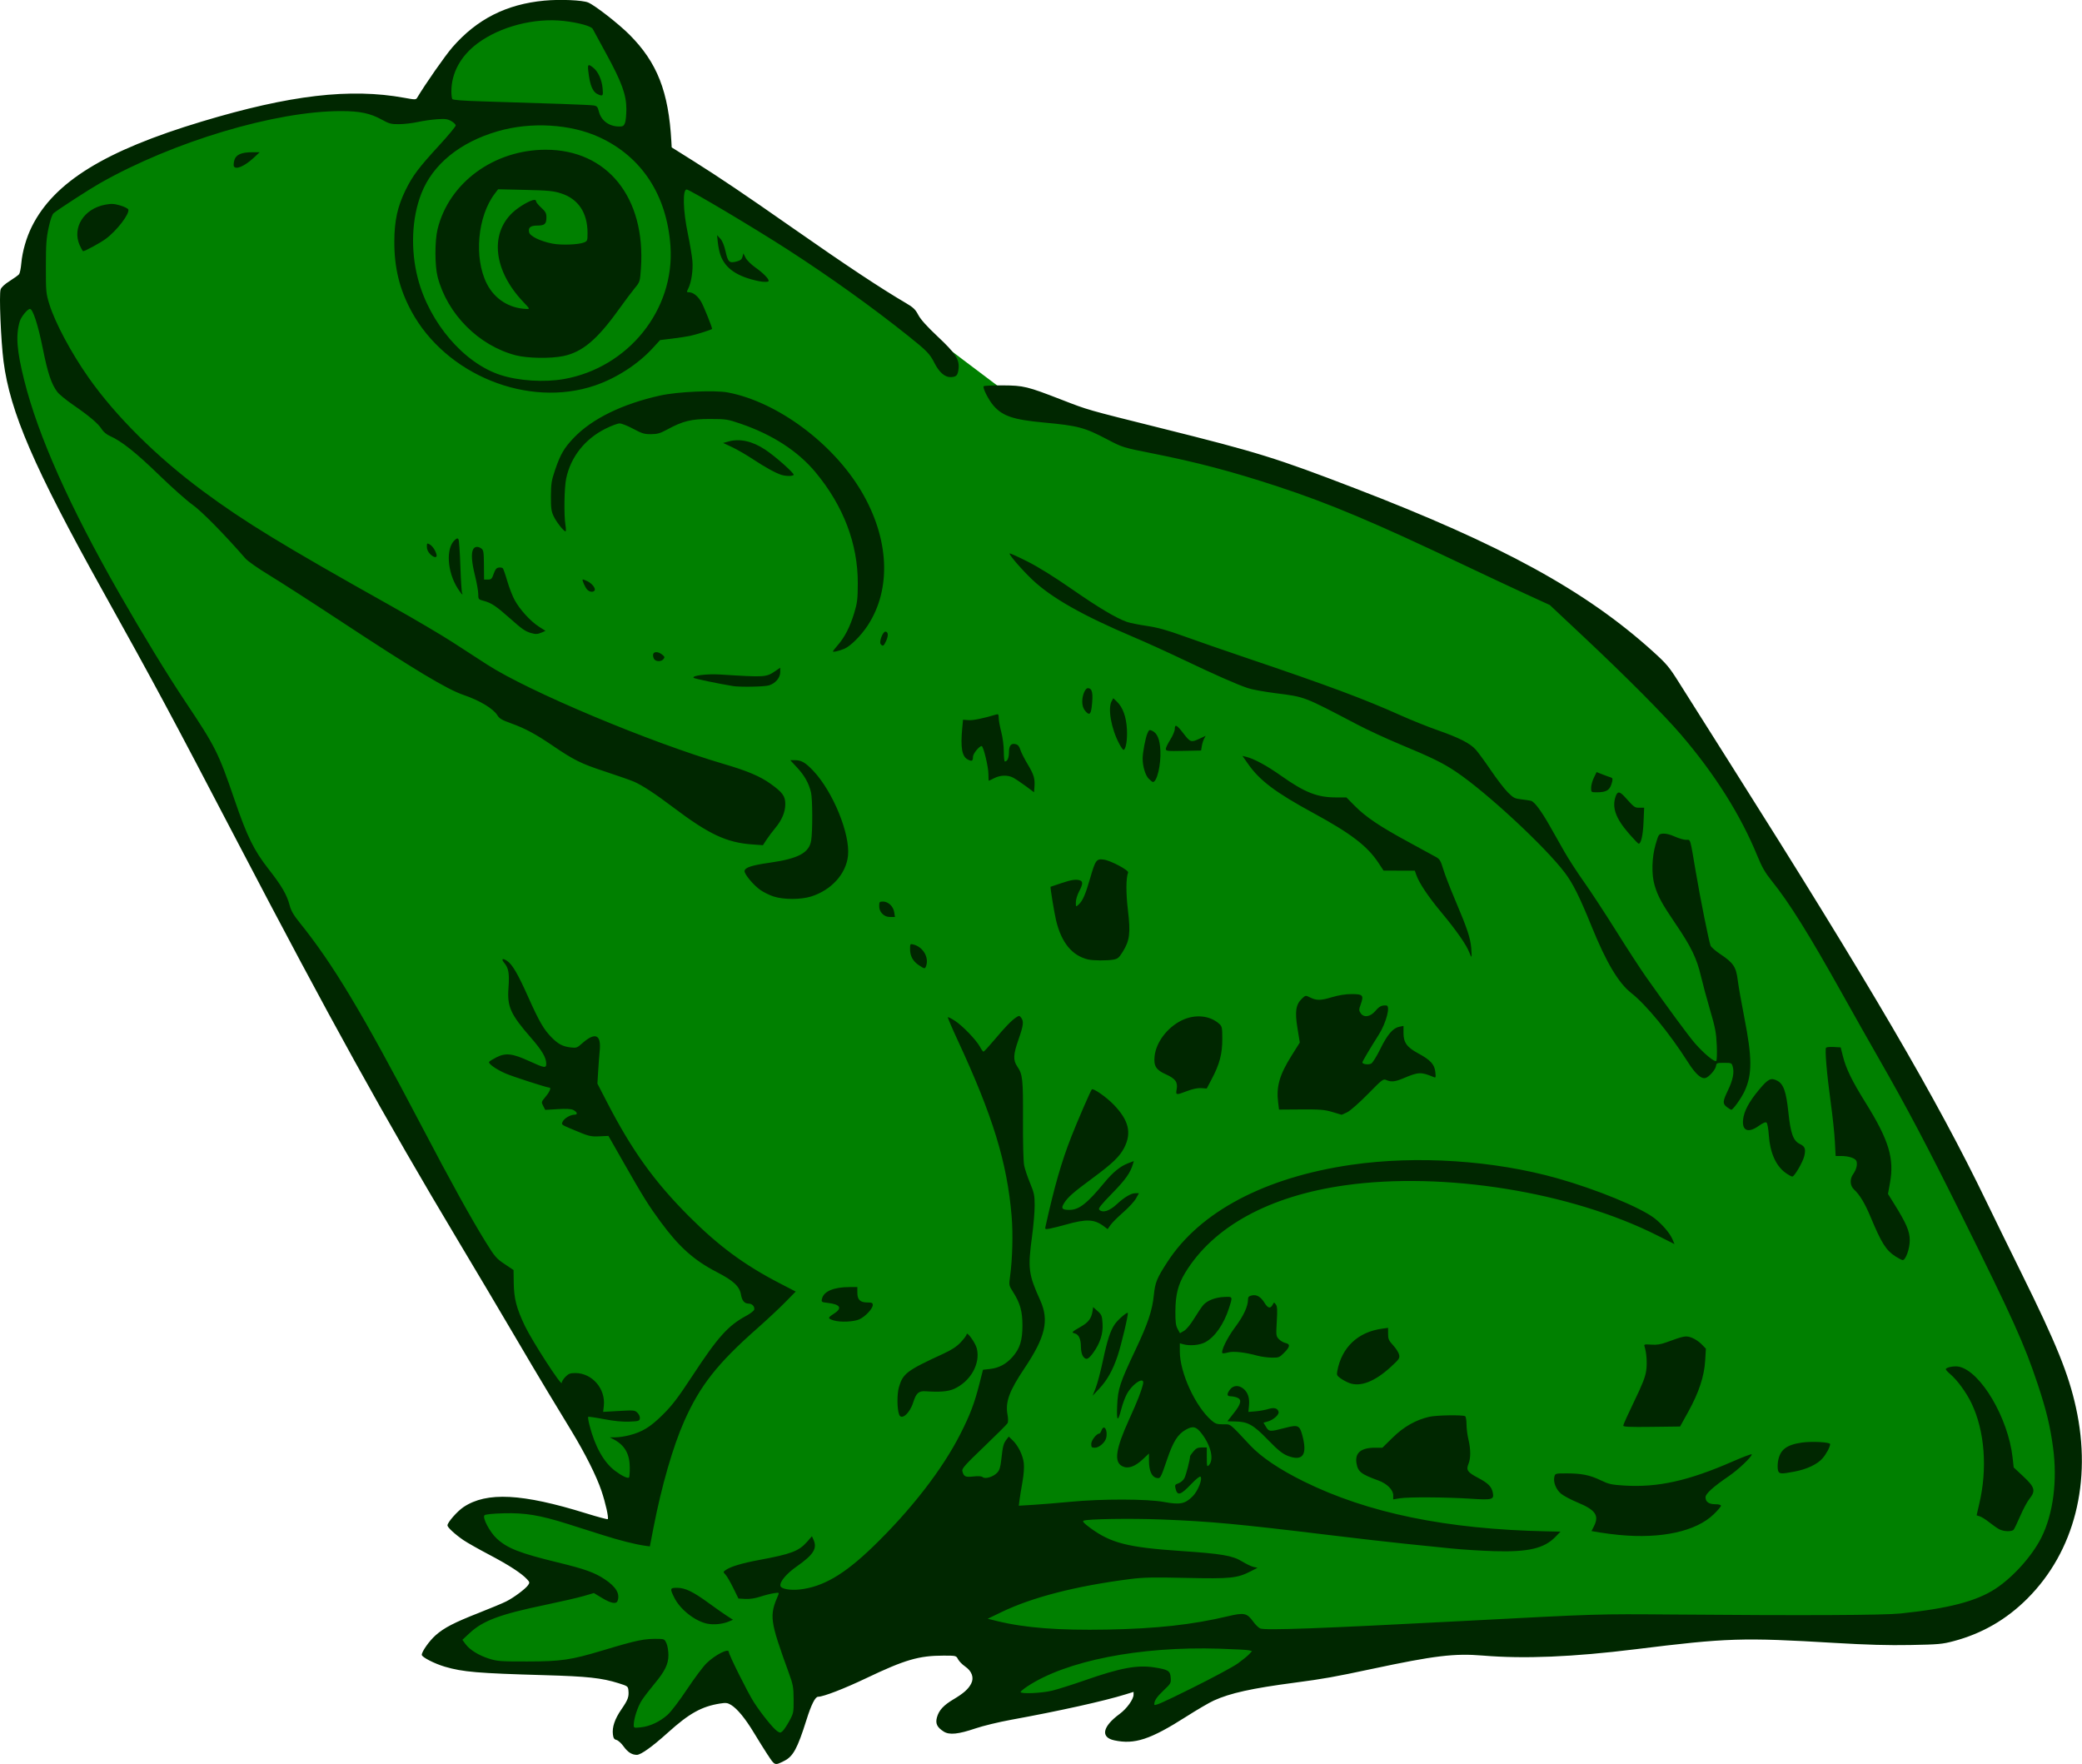 <?xml version="1.0" encoding="UTF-8" standalone="no"?>
<!-- Created with Inkscape (http://www.inkscape.org/) -->

<svg
   xmlns:dc="http://purl.org/dc/elements/1.1/"
   xmlns:cc="http://creativecommons.org/ns#"
   xmlns:rdf="http://www.w3.org/1999/02/22-rdf-syntax-ns#"
   xmlns:svg="http://www.w3.org/2000/svg"
   xmlns="http://www.w3.org/2000/svg"
   xmlns:sodipodi="http://sodipodi.sourceforge.net/DTD/sodipodi-0.dtd"
   xmlns:inkscape="http://www.inkscape.org/namespaces/inkscape"
   width="105.712mm"
   height="89.573mm"
   viewBox="0 0 105.712 89.573"
   version="1.1"
   id="svg8"
   inkscape:version="0.92.4 (5da689c313, 2019-01-14)"
   sodipodi:docname="frog-c.svg">
  <title
     id="title23">Frog</title>
  <defs
     id="defs2" />
  <sodipodi:namedview
     id="base"
     pagecolor="#ffffff"
     bordercolor="#666666"
     borderopacity="1.0"
     inkscape:pageopacity="0.0"
     inkscape:pageshadow="2"
     inkscape:zoom="1.3555838"
     inkscape:cx="416.44894"
     inkscape:cy="79.781592"
     inkscape:document-units="mm"
     inkscape:current-layer="layer1"
     showgrid="false"
     fit-margin-top="0"
     fit-margin-left="0"
     fit-margin-right="0"
     fit-margin-bottom="0"
     inkscape:window-width="1920"
     inkscape:window-height="986"
     inkscape:window-x="-11"
     inkscape:window-y="-11"
     inkscape:window-maximized="1"
     inkscape:snap-global="false"
     showguides="false" />
  <g
     inkscape:label="Layer 1"
     inkscape:groupmode="layer"
     id="layer1"
     transform="translate(346.509,-157.808)">
    <path
       style="fill:#008000;stroke:none;stroke-width:0.265px;stroke-linecap:butt;stroke-linejoin:miter;stroke-opacity:1"
       d="m -346.265,174.188 c 0.244,-0.195 1.464,-2.489 1.464,-2.489 l 0.293,-2.635 2.489,-2.196 7.954,-3.22 7.075,-0.781 2.098,0.098 1.805,-2.83 3.464,-1.854 2.879,0.098 2.928,3.172 0.878,4.294 11.467,7.319 6.734,5.075 8.393,2.147 11.662,4.196 7.27,3.416 5.855,5.465 4.001,5.66 3.806,6.734 7.661,13.126 2.83,6.343 1.805,5.465 -0.634,5.319 -3.562,3.952 c 0,0 -7.563,0.537 -9.271,0.537 -1.708,0 -21.86,0.586 -21.86,0.586 l -7.124,1.708 -5.123,2.391 0.927,-2.147 -9.076,1.952 1.073,-3.513 -4.343,-1.61 -5.123,3.22 -1.073,3.464 -3.611,-3.513 -4.148,3.22 -0.537,-0.976 1.61,-3.611 -4.928,0.781 -5.319,-0.342 -0.146,-1.317 5.611,-2.684 -4.782,-2.977 1.317,-1.171 7.319,1.366 -1.757,-2.977 -5.27,-9.076 -9.222,-16.298 -5.855,-10.735 -3.562,-6.831 -5.514,-10.54 z"
       id="path25"
       inkscape:connector-curvature="0" />
    <path
       style="fill:#002700;stroke-width:1;fill-opacity:1"
       d="m -307.519,246.92 c -0.181,-0.278 -0.502,-0.793 -0.714,-1.144 -0.432,-0.717 -0.84,-1.214 -1.154,-1.406 -0.181,-0.11 -0.263,-0.121 -0.567,-0.072 -0.936,0.151 -1.562,0.5 -2.645,1.477 -0.785,0.708 -1.371,1.128 -1.574,1.128 -0.252,0 -0.462,-0.134 -0.676,-0.432 -0.113,-0.157 -0.274,-0.303 -0.358,-0.324 -0.117,-0.029 -0.16,-0.094 -0.182,-0.278 -0.046,-0.371 0.094,-0.785 0.428,-1.271 0.336,-0.488 0.392,-0.637 0.36,-0.964 -0.02,-0.21 -0.039,-0.224 -0.502,-0.369 -0.856,-0.268 -1.577,-0.346 -3.76,-0.408 -3.397,-0.097 -4.143,-0.161 -5.057,-0.429 -0.528,-0.155 -1.174,-0.487 -1.174,-0.603 0,-0.168 0.39,-0.719 0.708,-0.998 0.429,-0.378 0.932,-0.638 2.183,-1.13 0.603,-0.237 1.235,-0.501 1.403,-0.587 0.382,-0.193 0.968,-0.63 1.101,-0.819 0.092,-0.131 0.088,-0.155 -0.054,-0.308 -0.282,-0.303 -0.927,-0.721 -1.925,-1.246 -0.543,-0.286 -1.129,-0.618 -1.302,-0.737 -0.431,-0.296 -0.809,-0.646 -0.809,-0.747 0,-0.152 0.501,-0.723 0.822,-0.935 1.176,-0.779 2.967,-0.686 6.213,0.322 0.587,0.182 1.084,0.315 1.103,0.296 0.059,-0.059 -0.11,-0.82 -0.321,-1.442 -0.256,-0.755 -0.819,-1.876 -1.53,-3.05 -0.31,-0.512 -0.85,-1.403 -1.2,-1.98 -0.35,-0.578 -1.142,-1.913 -1.761,-2.969 -0.619,-1.055 -1.88,-3.181 -2.804,-4.724 -3.703,-6.189 -6.497,-11.241 -11.19,-20.227 -3.4,-6.512 -4.209,-8.019 -6.847,-12.756 -3.482,-6.255 -4.696,-9.065 -5.026,-11.636 -0.134,-1.048 -0.231,-3.405 -0.149,-3.646 0.038,-0.113 0.205,-0.269 0.464,-0.432 0.222,-0.14 0.436,-0.295 0.475,-0.345 0.039,-0.05 0.09,-0.296 0.112,-0.547 0.055,-0.612 0.256,-1.311 0.541,-1.881 1.127,-2.25 3.705,-3.842 8.622,-5.322 4.483,-1.349 7.533,-1.706 10.287,-1.205 0.553,0.101 0.588,0.1 0.652,-0.008 0.412,-0.692 1.421,-2.136 1.787,-2.557 1.243,-1.429 2.74,-2.188 4.671,-2.369 0.799,-0.075 1.925,-0.027 2.222,0.095 0.333,0.136 1.539,1.074 2.092,1.628 1.415,1.417 1.994,2.894 2.134,5.443 l 0.015,0.284 1.138,0.715 c 1.269,0.797 2.587,1.686 4.962,3.347 2.788,1.95 4.501,3.085 5.814,3.856 0.352,0.206 0.464,0.315 0.607,0.589 0.119,0.228 0.436,0.581 0.982,1.094 0.921,0.866 1.116,1.17 1.061,1.652 -0.037,0.332 -0.116,0.409 -0.418,0.411 -0.281,0.001 -0.572,-0.257 -0.802,-0.713 -0.237,-0.469 -0.38,-0.617 -1.34,-1.384 -1.823,-1.456 -3.964,-2.989 -6.118,-4.38 -1.696,-1.095 -4.981,-3.049 -5.126,-3.049 -0.211,0 -0.184,1.064 0.056,2.218 0.108,0.52 0.214,1.152 0.236,1.403 0.041,0.481 -0.053,1.105 -0.215,1.419 -0.086,0.167 -0.083,0.179 0.042,0.179 0.206,0 0.445,0.186 0.618,0.482 0.125,0.214 0.556,1.281 0.556,1.376 0,0.034 -0.773,0.281 -1.11,0.354 -0.162,0.035 -0.572,0.098 -0.912,0.139 l -0.618,0.075 -0.383,0.417 c -0.741,0.809 -1.842,1.52 -2.924,1.889 -3.395,1.158 -7.576,-0.536 -9.325,-3.777 -0.603,-1.119 -0.867,-2.199 -0.863,-3.534 0.003,-1.053 0.161,-1.776 0.571,-2.61 0.359,-0.73 0.659,-1.129 1.713,-2.277 0.458,-0.498 0.832,-0.95 0.832,-1.004 0,-0.053 -0.103,-0.154 -0.228,-0.224 -0.19,-0.105 -0.312,-0.121 -0.718,-0.092 -0.269,0.019 -0.71,0.082 -0.979,0.141 -0.269,0.058 -0.695,0.108 -0.946,0.11 -0.406,0.004 -0.504,-0.022 -0.881,-0.23 -0.581,-0.322 -1.114,-0.434 -2.057,-0.435 -3.339,-0.004 -8.52,1.544 -12.251,3.661 -0.532,0.302 -2.033,1.272 -2.35,1.518 -0.076,0.06 -0.167,0.318 -0.258,0.734 -0.117,0.539 -0.14,0.857 -0.141,1.98 -7.4e-4,1.277 0.007,1.364 0.179,1.919 0.289,0.934 1.11,2.47 1.988,3.718 1.377,1.958 3.461,4.027 5.802,5.76 2.118,1.568 4.046,2.745 9.545,5.828 1.166,0.654 2.576,1.484 3.132,1.845 0.556,0.361 1.349,0.874 1.762,1.141 2.112,1.364 8.254,3.943 12.025,5.048 1.179,0.345 1.828,0.62 2.353,0.995 0.621,0.443 0.759,0.633 0.758,1.041 -0.002,0.405 -0.174,0.813 -0.514,1.218 -0.135,0.161 -0.331,0.422 -0.435,0.58 l -0.188,0.286 -0.533,-0.038 c -1.305,-0.092 -2.206,-0.513 -4.006,-1.872 -0.927,-0.7 -1.58,-1.128 -2.002,-1.313 -0.173,-0.075 -0.839,-0.309 -1.482,-0.52 -1.211,-0.397 -1.574,-0.577 -2.683,-1.332 -0.836,-0.569 -1.384,-0.863 -2.06,-1.104 -0.475,-0.17 -0.613,-0.249 -0.711,-0.411 -0.207,-0.341 -0.899,-0.758 -1.722,-1.038 -0.842,-0.286 -2.49,-1.277 -6.337,-3.81 -1.4,-0.922 -2.991,-1.946 -3.536,-2.276 -0.545,-0.33 -1.086,-0.709 -1.201,-0.841 -1.057,-1.217 -2.234,-2.412 -2.687,-2.73 -0.284,-0.199 -1.05,-0.88 -1.703,-1.514 -1.162,-1.128 -1.901,-1.715 -2.481,-1.972 -0.179,-0.079 -0.343,-0.215 -0.43,-0.355 -0.172,-0.278 -0.617,-0.656 -1.45,-1.23 -0.349,-0.241 -0.708,-0.534 -0.797,-0.651 -0.305,-0.4 -0.49,-0.953 -0.744,-2.22 -0.238,-1.189 -0.503,-2 -0.651,-2 -0.123,0 -0.451,0.403 -0.519,0.639 -0.208,0.714 -0.15,1.471 0.226,2.974 0.71,2.839 2.303,6.408 4.835,10.839 1.184,2.071 2.423,4.102 3.344,5.481 1.538,2.302 1.684,2.593 2.505,4.995 0.635,1.859 0.98,2.56 1.732,3.52 0.66,0.843 0.925,1.299 1.064,1.833 0.069,0.267 0.199,0.494 0.485,0.848 1.714,2.124 3.163,4.539 6.203,10.336 1.527,2.912 2.509,4.687 3.289,5.947 0.436,0.703 0.521,0.802 0.935,1.079 l 0.456,0.306 0.009,0.64 c 0.011,0.812 0.14,1.305 0.572,2.206 0.371,0.772 1.864,3.079 1.865,2.882 2.4e-4,-0.066 0.086,-0.205 0.191,-0.31 0.159,-0.159 0.244,-0.19 0.506,-0.189 0.852,0.004 1.538,0.8 1.44,1.67 l -0.034,0.301 0.802,-0.046 c 0.766,-0.044 0.808,-0.04 0.943,0.094 0.08,0.08 0.132,0.202 0.12,0.284 -0.019,0.131 -0.062,0.144 -0.542,0.163 -0.347,0.013 -0.779,-0.029 -1.287,-0.127 -0.421,-0.081 -0.779,-0.132 -0.797,-0.115 -0.017,0.017 0.013,0.207 0.067,0.42 0.273,1.076 0.725,1.886 1.29,2.313 0.353,0.266 0.653,0.41 0.719,0.344 0.022,-0.022 0.039,-0.247 0.038,-0.501 -0.002,-0.692 -0.255,-1.136 -0.814,-1.431 l -0.196,-0.103 0.296,-0.003 c 0.163,-0.001 0.471,-0.048 0.685,-0.103 0.67,-0.172 1.067,-0.415 1.701,-1.042 0.48,-0.475 0.767,-0.85 1.494,-1.957 1.316,-2.005 1.821,-2.567 2.757,-3.073 0.206,-0.111 0.384,-0.252 0.396,-0.313 0.03,-0.155 -0.108,-0.3 -0.286,-0.3 -0.211,0 -0.336,-0.149 -0.389,-0.463 -0.07,-0.413 -0.378,-0.7 -1.22,-1.135 -1.16,-0.599 -1.916,-1.273 -2.854,-2.546 -0.605,-0.821 -0.895,-1.284 -1.833,-2.931 l -0.821,-1.44 -0.455,0.021 c -0.467,0.022 -0.53,0.005 -1.48,-0.398 -0.462,-0.196 -0.467,-0.201 -0.377,-0.368 0.085,-0.159 0.395,-0.333 0.593,-0.333 0.177,0 0.137,-0.137 -0.07,-0.241 -0.106,-0.053 -0.356,-0.066 -0.788,-0.04 l -0.632,0.038 -0.103,-0.2 c -0.102,-0.196 -0.099,-0.205 0.124,-0.472 0.199,-0.238 0.292,-0.456 0.196,-0.456 -0.131,0 -1.913,-0.577 -2.248,-0.727 -0.488,-0.22 -0.872,-0.494 -0.817,-0.583 0.021,-0.034 0.189,-0.138 0.372,-0.231 0.467,-0.237 0.814,-0.197 1.661,0.192 0.784,0.359 0.868,0.372 0.866,0.126 -0.002,-0.305 -0.222,-0.677 -0.769,-1.303 -1.043,-1.194 -1.219,-1.582 -1.149,-2.532 0.054,-0.735 0.009,-1.01 -0.209,-1.269 -0.182,-0.216 -0.093,-0.271 0.156,-0.097 0.257,0.18 0.541,0.671 1.056,1.823 0.557,1.248 0.795,1.658 1.196,2.059 0.336,0.336 0.557,0.451 0.956,0.499 0.29,0.034 0.333,0.02 0.567,-0.19 0.68,-0.608 0.997,-0.477 0.91,0.374 -0.022,0.215 -0.057,0.676 -0.078,1.023 l -0.038,0.631 0.492,0.952 c 1.265,2.447 2.393,4.017 4.154,5.782 1.496,1.5 2.811,2.472 4.588,3.391 l 0.834,0.432 -0.541,0.551 c -0.297,0.303 -0.937,0.9 -1.422,1.328 -2.009,1.771 -2.894,2.896 -3.693,4.691 -0.573,1.288 -1.155,3.302 -1.563,5.408 l -0.186,0.961 -0.264,-0.037 c -0.491,-0.07 -1.304,-0.276 -2.156,-0.548 -0.467,-0.149 -1.259,-0.4 -1.762,-0.559 -1.393,-0.441 -2.157,-0.568 -3.239,-0.538 -0.577,0.016 -0.928,0.052 -0.977,0.102 -0.118,0.118 0.272,0.857 0.623,1.18 0.542,0.499 1.16,0.741 3.105,1.215 1.375,0.335 1.858,0.508 2.38,0.854 0.576,0.382 0.786,0.74 0.647,1.102 -0.065,0.17 -0.334,0.118 -0.779,-0.15 l -0.42,-0.253 -0.527,0.153 c -0.29,0.084 -1.174,0.288 -1.966,0.453 -2.276,0.474 -3.14,0.796 -3.814,1.424 l -0.37,0.345 0.156,0.212 c 0.222,0.3 0.67,0.577 1.202,0.745 0.416,0.131 0.59,0.144 1.926,0.142 1.721,-0.002 2.217,-0.074 3.82,-0.555 1.816,-0.545 2.137,-0.61 2.92,-0.591 0.219,0.005 0.259,0.033 0.343,0.232 0.052,0.124 0.095,0.39 0.095,0.589 0,0.46 -0.178,0.822 -0.722,1.473 -0.223,0.267 -0.503,0.632 -0.622,0.811 -0.211,0.318 -0.417,0.943 -0.417,1.263 0,0.153 0.012,0.157 0.359,0.121 0.461,-0.048 0.961,-0.281 1.356,-0.632 0.178,-0.158 0.604,-0.717 0.99,-1.298 0.373,-0.561 0.819,-1.157 0.992,-1.325 0.447,-0.433 1.13,-0.778 1.13,-0.571 0,0.138 0.965,2.072 1.271,2.547 0.381,0.592 0.987,1.343 1.191,1.477 0.137,0.09 0.163,0.089 0.273,-0.011 0.067,-0.061 0.22,-0.292 0.341,-0.514 0.21,-0.388 0.219,-0.432 0.215,-1.089 -0.004,-0.619 -0.027,-0.749 -0.241,-1.338 -0.974,-2.685 -1.002,-2.895 -0.537,-3.974 0.049,-0.115 0.032,-0.121 -0.235,-0.08 -0.158,0.025 -0.469,0.104 -0.691,0.177 -0.257,0.084 -0.528,0.125 -0.75,0.112 l -0.348,-0.02 -0.261,-0.533 c -0.144,-0.293 -0.319,-0.597 -0.391,-0.675 -0.128,-0.139 -0.128,-0.143 -0.004,-0.233 0.241,-0.176 0.83,-0.354 1.704,-0.516 1.618,-0.299 2.02,-0.45 2.43,-0.916 l 0.254,-0.288 0.075,0.164 c 0.206,0.452 0.013,0.765 -0.844,1.365 -0.528,0.37 -0.872,0.779 -0.832,0.989 0.029,0.151 0.48,0.237 0.968,0.185 1.182,-0.127 2.267,-0.758 3.721,-2.163 1.942,-1.876 3.537,-3.934 4.459,-5.755 0.487,-0.962 0.703,-1.532 0.955,-2.521 l 0.183,-0.718 0.349,-0.039 c 0.461,-0.051 0.829,-0.248 1.153,-0.616 0.371,-0.421 0.501,-0.836 0.501,-1.596 0,-0.71 -0.118,-1.134 -0.469,-1.686 -0.221,-0.347 -0.221,-0.35 -0.158,-0.816 0.12,-0.88 0.153,-2.151 0.078,-3.045 -0.229,-2.726 -0.952,-5.083 -2.74,-8.934 -0.29,-0.625 -0.514,-1.15 -0.498,-1.167 0.016,-0.016 0.176,0.064 0.355,0.179 0.386,0.247 1.095,0.985 1.277,1.327 0.071,0.134 0.151,0.243 0.178,0.243 0.027,0 0.277,-0.272 0.556,-0.604 0.555,-0.661 0.868,-0.983 1.107,-1.14 0.144,-0.094 0.163,-0.092 0.249,0.021 0.141,0.186 0.116,0.387 -0.132,1.097 -0.273,0.777 -0.285,1.055 -0.064,1.382 0.273,0.403 0.297,0.629 0.288,2.715 -0.005,1.17 0.019,2.113 0.06,2.311 0.038,0.183 0.173,0.586 0.301,0.893 0.206,0.498 0.232,0.624 0.232,1.142 0,0.32 -0.059,1.016 -0.131,1.546 -0.223,1.647 -0.186,1.936 0.414,3.262 0.461,1.019 0.265,1.862 -0.805,3.457 -0.771,1.15 -0.975,1.71 -0.856,2.349 0.035,0.185 0.036,0.37 0.004,0.43 -0.031,0.058 -0.569,0.595 -1.195,1.194 -0.95,0.908 -1.133,1.113 -1.103,1.234 0.07,0.286 0.148,0.325 0.557,0.279 0.261,-0.029 0.413,-0.018 0.478,0.035 0.131,0.108 0.54,-0.018 0.737,-0.228 0.115,-0.122 0.163,-0.278 0.207,-0.67 0.076,-0.682 0.108,-0.808 0.254,-1 l 0.124,-0.163 0.192,0.184 c 0.285,0.273 0.525,0.759 0.571,1.159 0.026,0.223 2.5e-4,0.581 -0.07,0.973 -0.061,0.341 -0.127,0.749 -0.147,0.907 l -0.036,0.287 0.744,-0.045 c 0.409,-0.025 1.243,-0.093 1.853,-0.152 1.619,-0.156 3.918,-0.152 4.78,0.008 0.808,0.15 1.064,0.099 1.451,-0.288 0.265,-0.265 0.512,-0.883 0.399,-0.997 -0.034,-0.034 -0.229,0.12 -0.468,0.371 -0.554,0.58 -0.71,0.621 -0.805,0.216 -0.038,-0.161 -0.019,-0.19 0.157,-0.252 0.112,-0.039 0.244,-0.155 0.3,-0.264 0.082,-0.158 0.281,-0.932 0.286,-1.108 7.4e-4,-0.024 0.077,-0.134 0.17,-0.245 0.136,-0.161 0.219,-0.201 0.424,-0.201 h 0.255 v 0.503 c 0,0.452 0.01,0.493 0.1,0.403 0.274,-0.274 0.121,-0.975 -0.346,-1.592 -0.29,-0.383 -0.455,-0.425 -0.827,-0.212 -0.403,0.231 -0.632,0.595 -0.937,1.487 -0.342,1.002 -0.344,1.005 -0.564,0.95 -0.227,-0.057 -0.362,-0.377 -0.362,-0.862 v -0.37 l -0.318,0.297 c -0.405,0.379 -0.753,0.495 -1.039,0.347 -0.431,-0.223 -0.335,-0.87 0.354,-2.386 0.415,-0.912 0.606,-1.397 0.7,-1.78 0.109,-0.445 -0.557,-0.018 -0.839,0.537 -0.085,0.167 -0.203,0.493 -0.262,0.724 -0.178,0.691 -0.246,0.637 -0.211,-0.168 0.037,-0.858 0.136,-1.158 0.931,-2.838 0.632,-1.335 0.852,-1.993 0.932,-2.785 0.064,-0.634 0.153,-0.852 0.694,-1.684 1.652,-2.545 4.96,-4.289 9.334,-4.922 3.322,-0.481 7.23,-0.225 10.46,0.686 1.99,0.561 4.224,1.48 4.933,2.03 0.399,0.31 0.784,0.762 0.914,1.073 l 0.099,0.237 -0.862,-0.435 c -4.398,-2.217 -10.846,-3.255 -15.853,-2.552 -3.859,0.542 -6.704,2.097 -8.131,4.447 -0.359,0.59 -0.49,1.108 -0.495,1.948 -0.003,0.543 0.021,0.73 0.114,0.901 l 0.118,0.216 0.207,-0.121 c 0.125,-0.073 0.333,-0.327 0.524,-0.64 0.174,-0.285 0.38,-0.589 0.458,-0.675 0.21,-0.232 0.614,-0.387 1.055,-0.405 0.444,-0.018 0.437,-0.034 0.248,0.561 -0.261,0.823 -0.728,1.489 -1.223,1.745 -0.276,0.143 -0.769,0.186 -1.097,0.096 l -0.179,-0.049 v 0.415 c 0,1.068 0.781,2.775 1.597,3.492 0.204,0.179 0.283,0.206 0.6,0.206 0.407,0 0.289,-0.092 1.372,1.065 0.562,0.6 1.492,1.227 2.724,1.835 3.251,1.606 7.25,2.428 12.327,2.533 l 0.71,0.015 -0.256,0.264 c -0.575,0.592 -1.383,0.78 -3.121,0.728 -0.646,-0.019 -1.63,-0.082 -2.186,-0.139 -0.556,-0.057 -1.599,-0.163 -2.316,-0.236 -0.718,-0.072 -2.494,-0.276 -3.947,-0.453 -4.558,-0.554 -5.971,-0.684 -8.437,-0.781 -1.573,-0.062 -3.786,-0.026 -3.955,0.063 -0.067,0.035 0.023,0.134 0.326,0.357 1.058,0.779 1.903,0.996 4.594,1.179 2.101,0.142 2.644,0.235 3.126,0.531 0.212,0.13 0.476,0.256 0.587,0.28 l 0.202,0.043 -0.342,0.176 c -0.69,0.354 -1.013,0.388 -3.279,0.338 -1.707,-0.037 -2.194,-0.027 -2.871,0.061 -2.763,0.358 -4.953,0.922 -6.525,1.682 l -0.685,0.331 0.489,0.12 c 1.407,0.344 3.092,0.474 5.579,0.429 2.493,-0.045 4.325,-0.247 6.12,-0.674 0.833,-0.198 0.978,-0.168 1.293,0.27 0.109,0.152 0.267,0.308 0.351,0.346 0.237,0.108 3.037,0.005 10.342,-0.379 6.837,-0.36 6.781,-0.358 10.57,-0.327 6.731,0.056 10.74,0.038 11.614,-0.053 2.442,-0.255 3.842,-0.62 4.815,-1.258 0.888,-0.582 1.852,-1.656 2.321,-2.585 0.607,-1.204 0.827,-2.889 0.599,-4.586 -0.147,-1.094 -0.344,-1.904 -0.785,-3.23 -0.67,-2.013 -1.264,-3.328 -3.852,-8.543 -1.77,-3.565 -2.775,-5.47 -4.205,-7.965 -0.493,-0.861 -1.332,-2.344 -1.862,-3.295 -1.683,-3.014 -2.699,-4.641 -3.586,-5.74 -0.324,-0.401 -0.491,-0.692 -0.721,-1.254 -0.853,-2.083 -2.149,-4.142 -3.878,-6.161 -0.871,-1.018 -2.818,-2.974 -4.948,-4.973 l -1.715,-1.61 -1.221,-0.56 c -0.671,-0.308 -2.072,-0.965 -3.113,-1.46 -4.574,-2.175 -6.838,-3.13 -9.493,-4.002 -2.311,-0.759 -4.087,-1.227 -6.394,-1.685 -1.454,-0.289 -1.476,-0.296 -2.251,-0.703 -1.16,-0.609 -1.479,-0.693 -3.23,-0.856 -1.533,-0.142 -2.077,-0.325 -2.54,-0.852 -0.252,-0.287 -0.572,-0.918 -0.501,-0.989 0.028,-0.028 0.467,-0.048 0.975,-0.044 1.055,0.007 1.23,0.05 2.979,0.728 1.374,0.533 1.234,0.492 5.057,1.446 4.924,1.228 5.827,1.508 9.838,3.05 7.452,2.865 11.715,5.199 15.123,8.279 0.695,0.628 0.83,0.789 1.313,1.556 0.296,0.47 1.467,2.323 2.602,4.118 7.115,11.246 10.509,17.048 13.03,22.276 0.339,0.703 1.139,2.335 1.777,3.627 1.77,3.58 2.386,5.1 2.764,6.818 0.827,3.757 -0.073,7.3 -2.465,9.695 -1.062,1.063 -2.297,1.777 -3.74,2.161 -0.579,0.154 -0.776,0.172 -2.202,0.198 -1.114,0.021 -2.216,-0.01 -3.817,-0.105 -4.721,-0.28 -5.477,-0.257 -10.121,0.318 -3.2,0.396 -5.664,0.498 -7.77,0.323 -1.442,-0.12 -2.461,0.003 -5.631,0.678 -1.925,0.41 -2.445,0.503 -3.915,0.697 -2.199,0.29 -3.274,0.528 -4.115,0.909 -0.224,0.101 -0.857,0.471 -1.407,0.822 -1.814,1.156 -2.614,1.419 -3.643,1.198 -0.715,-0.153 -0.605,-0.699 0.273,-1.343 0.356,-0.261 0.703,-0.742 0.703,-0.974 v -0.143 l -0.408,0.127 c -1.087,0.338 -3.368,0.844 -5.823,1.292 -0.61,0.111 -1.417,0.307 -1.794,0.435 -0.874,0.297 -1.326,0.342 -1.611,0.162 -0.339,-0.214 -0.432,-0.406 -0.348,-0.717 0.098,-0.362 0.33,-0.617 0.841,-0.921 0.514,-0.306 0.754,-0.519 0.897,-0.796 0.156,-0.301 0.04,-0.633 -0.305,-0.871 -0.146,-0.101 -0.308,-0.267 -0.361,-0.368 -0.094,-0.183 -0.099,-0.184 -0.739,-0.184 -1.246,0 -1.956,0.207 -3.92,1.144 -1.124,0.536 -2.181,0.944 -2.445,0.944 -0.148,0 -0.348,0.398 -0.594,1.182 -0.452,1.436 -0.673,1.845 -1.119,2.07 -0.494,0.249 -0.482,0.254 -0.842,-0.3 z m 23.861,-4.658 c 0.231,-0.167 0.487,-0.376 0.57,-0.465 l 0.15,-0.162 -0.15,-0.04 c -0.083,-0.022 -0.767,-0.059 -1.52,-0.083 -4.029,-0.125 -7.765,0.61 -9.738,1.915 -0.188,0.125 -0.343,0.253 -0.343,0.285 0,0.107 1.061,0.062 1.599,-0.068 0.287,-0.07 1.036,-0.306 1.664,-0.526 1.801,-0.63 2.659,-0.79 3.526,-0.655 0.705,0.109 0.808,0.174 0.833,0.52 0.019,0.272 0.003,0.304 -0.332,0.62 -0.376,0.356 -0.504,0.544 -0.504,0.739 0,0.101 0.338,-0.046 1.913,-0.828 1.052,-0.522 2.102,-1.086 2.333,-1.253 z m -34.24,-65.205 c 3.285,-0.573 5.657,-3.522 5.431,-6.754 -0.18,-2.581 -1.452,-4.531 -3.603,-5.525 -1.463,-0.676 -3.472,-0.796 -5.161,-0.308 -1.921,0.555 -3.302,1.678 -3.883,3.158 -0.492,1.254 -0.558,2.868 -0.177,4.325 0.591,2.257 2.347,4.301 4.208,4.898 0.912,0.293 2.205,0.376 3.184,0.205 z m -2.432,-1.212 c -1.874,-0.491 -3.467,-2.091 -3.958,-3.976 -0.148,-0.568 -0.15,-1.832 -0.003,-2.429 0.578,-2.356 2.86,-4.03 5.495,-4.03 3.124,0 5.074,2.427 4.83,6.011 -0.047,0.686 -0.05,0.696 -0.31,1.011 -0.145,0.175 -0.516,0.67 -0.825,1.101 -1.089,1.518 -1.839,2.148 -2.798,2.351 -0.646,0.137 -1.831,0.118 -2.43,-0.039 z m 0.38,-2.72 c -1.483,-1.564 -1.704,-3.416 -0.538,-4.519 0.318,-0.301 0.917,-0.65 1.119,-0.651 0.045,-3.2e-4 0.082,0.035 0.082,0.08 0,0.044 0.117,0.187 0.261,0.319 0.219,0.201 0.261,0.279 0.261,0.494 0,0.332 -0.09,0.412 -0.462,0.412 -0.35,0 -0.477,0.105 -0.416,0.346 0.05,0.199 0.579,0.453 1.188,0.571 0.447,0.087 1.317,0.055 1.599,-0.059 0.169,-0.068 0.179,-0.096 0.179,-0.477 0,-1.031 -0.469,-1.734 -1.344,-2.015 -0.388,-0.125 -0.64,-0.149 -1.823,-0.177 l -1.373,-0.032 -0.168,0.22 c -0.881,1.156 -1.069,3.266 -0.407,4.573 0.395,0.779 1.133,1.251 2.009,1.284 0.188,0.007 0.187,0.005 -0.167,-0.368 z m 5.173,-9.069 c 0.039,-0.099 0.071,-0.417 0.071,-0.707 -2.5e-4,-0.729 -0.231,-1.364 -1.022,-2.812 -0.349,-0.64 -0.658,-1.207 -0.685,-1.26 -0.072,-0.141 -0.72,-0.32 -1.465,-0.405 -1.491,-0.17 -3.234,0.282 -4.383,1.136 -0.855,0.635 -1.328,1.501 -1.33,2.432 -2.5e-4,0.179 0.021,0.359 0.047,0.398 0.031,0.047 0.551,0.087 1.483,0.115 3.52,0.105 5.496,0.177 5.685,0.207 0.177,0.028 0.214,0.07 0.274,0.31 0.114,0.455 0.508,0.751 1.007,0.76 0.21,0.004 0.257,-0.022 0.317,-0.175 z m -1.314,-1.433 c -0.317,-0.116 -0.459,-0.429 -0.549,-1.21 -0.04,-0.346 -0.003,-0.371 0.248,-0.173 0.25,0.197 0.44,0.612 0.48,1.049 0.034,0.373 0.017,0.405 -0.179,0.334 z m 5.503,77.623 c -0.627,-0.126 -1.384,-0.72 -1.684,-1.323 -0.232,-0.465 -0.221,-0.502 0.145,-0.501 0.408,7.4e-4 0.806,0.194 1.615,0.784 0.359,0.262 0.78,0.558 0.937,0.657 l 0.284,0.181 -0.22,0.092 c -0.306,0.128 -0.755,0.174 -1.076,0.109 z m 46.303,-4.506 c -0.305,-0.029 -0.749,-0.086 -0.986,-0.126 l -0.431,-0.073 0.121,-0.238 c 0.282,-0.552 0.088,-0.834 -0.834,-1.216 -0.328,-0.136 -0.702,-0.334 -0.83,-0.44 -0.259,-0.213 -0.41,-0.596 -0.342,-0.865 0.042,-0.166 0.053,-0.169 0.62,-0.169 0.762,0 1.184,0.085 1.737,0.352 0.401,0.193 0.544,0.225 1.174,0.265 1.724,0.107 3.264,-0.234 5.53,-1.225 0.529,-0.232 0.962,-0.393 0.962,-0.359 0,0.128 -0.681,0.775 -1.163,1.104 -0.796,0.543 -1.186,0.896 -1.186,1.071 0,0.236 0.168,0.358 0.494,0.358 0.18,0 0.289,0.029 0.289,0.078 0,0.043 -0.164,0.237 -0.365,0.431 -0.896,0.868 -2.662,1.256 -4.79,1.051 z m 19.291,-0.287 c -0.102,-0.053 -0.334,-0.215 -0.516,-0.36 -0.182,-0.145 -0.399,-0.28 -0.483,-0.301 -0.084,-0.021 -0.153,-0.048 -0.153,-0.06 0,-0.012 0.058,-0.264 0.129,-0.56 0.429,-1.795 0.281,-3.725 -0.393,-5.125 -0.267,-0.554 -0.725,-1.179 -1.09,-1.486 -0.116,-0.098 -0.212,-0.204 -0.212,-0.235 0,-0.098 0.442,-0.183 0.678,-0.129 1.1,0.248 2.487,2.604 2.712,4.608 l 0.057,0.506 0.495,0.463 c 0.582,0.544 0.63,0.724 0.302,1.133 -0.106,0.132 -0.315,0.52 -0.462,0.861 -0.148,0.341 -0.299,0.657 -0.336,0.701 -0.092,0.111 -0.5,0.102 -0.726,-0.016 z m -26.86,-1.556 c -1.244,-0.079 -3.142,-0.09 -3.572,-0.021 l -0.343,0.055 v -0.208 c 0,-0.275 -0.317,-0.591 -0.75,-0.749 -0.895,-0.325 -1.046,-0.446 -1.117,-0.891 -0.082,-0.512 0.236,-0.774 0.938,-0.774 h 0.379 l 0.521,-0.512 c 0.563,-0.553 1.169,-0.898 1.857,-1.057 0.364,-0.084 1.702,-0.106 1.825,-0.03 0.037,0.023 0.067,0.208 0.068,0.413 6.4e-4,0.204 0.044,0.547 0.096,0.763 0.122,0.507 0.123,0.957 0.003,1.246 -0.129,0.309 -0.049,0.425 0.488,0.707 0.516,0.271 0.693,0.452 0.751,0.766 0.063,0.34 -0.028,0.364 -1.143,0.293 z m 15.62,-1.449 c -0.023,-0.091 -0.022,-0.287 10e-4,-0.434 0.096,-0.599 0.417,-0.852 1.222,-0.967 0.5,-0.071 1.426,-0.021 1.426,0.078 0,0.14 -0.196,0.507 -0.388,0.725 -0.265,0.302 -0.791,0.551 -1.417,0.671 -0.7,0.134 -0.795,0.126 -0.845,-0.072 z m -24.755,-0.678 c -0.353,-0.107 -0.578,-0.278 -1.168,-0.888 -0.71,-0.733 -1.002,-0.896 -1.621,-0.905 -0.224,-0.003 -0.408,-0.009 -0.408,-0.014 0,-0.004 0.147,-0.192 0.326,-0.416 0.371,-0.465 0.416,-0.687 0.159,-0.785 -0.092,-0.035 -0.239,-0.064 -0.326,-0.064 -0.195,0 -0.204,-0.121 -0.024,-0.35 0.164,-0.209 0.43,-0.226 0.663,-0.044 0.234,0.184 0.333,0.471 0.296,0.857 l -0.032,0.331 0.366,-0.03 c 0.201,-0.017 0.492,-0.069 0.646,-0.117 0.299,-0.093 0.485,-0.04 0.522,0.151 0.028,0.139 -0.264,0.399 -0.536,0.477 l -0.231,0.066 0.132,0.218 c 0.15,0.246 0.198,0.248 0.986,0.041 0.631,-0.166 0.719,-0.126 0.855,0.383 0.25,0.936 0.053,1.289 -0.606,1.089 z m -10.113,-0.654 c 0,-0.179 0.269,-0.525 0.409,-0.525 0.028,0 0.08,-0.076 0.115,-0.168 0.128,-0.336 0.33,0.007 0.233,0.394 -0.058,0.231 -0.36,0.492 -0.57,0.492 -0.164,0 -0.187,-0.024 -0.187,-0.193 z m 27.012,-0.931 c 0,-0.045 0.249,-0.597 0.553,-1.225 0.423,-0.873 0.567,-1.242 0.613,-1.566 0.054,-0.381 0.017,-0.906 -0.086,-1.23 -0.033,-0.103 0.003,-0.113 0.339,-0.088 0.277,0.02 0.479,-0.011 0.767,-0.116 0.91,-0.334 0.998,-0.349 1.299,-0.234 0.152,0.058 0.374,0.206 0.493,0.33 l 0.218,0.224 -0.036,0.609 c -0.048,0.799 -0.323,1.628 -0.863,2.602 l -0.412,0.742 -1.442,0.018 c -1.131,0.014 -1.442,0 -1.443,-0.065 z m -36.765,-0.556 c -0.108,-0.274 -0.115,-1.04 -0.013,-1.391 0.203,-0.697 0.398,-0.845 2.248,-1.697 0.443,-0.204 0.684,-0.363 0.897,-0.591 0.16,-0.171 0.293,-0.35 0.294,-0.396 0.006,-0.179 0.444,0.425 0.516,0.713 0.195,0.774 -0.321,1.686 -1.163,2.059 -0.294,0.13 -0.732,0.166 -1.43,0.117 -0.359,-0.025 -0.485,0.088 -0.637,0.569 -0.174,0.553 -0.595,0.917 -0.713,0.617 z m 9.979,-1.354 c 0.085,-0.215 0.248,-0.831 0.362,-1.367 0.224,-1.055 0.379,-1.535 0.605,-1.866 0.151,-0.222 0.613,-0.625 0.661,-0.577 0.046,0.046 -0.325,1.615 -0.515,2.18 -0.243,0.723 -0.53,1.238 -0.929,1.662 l -0.339,0.361 z m 12.881,-0.249 c -0.13,-0.048 -0.33,-0.155 -0.446,-0.238 -0.187,-0.133 -0.206,-0.174 -0.168,-0.373 0.226,-1.206 1.047,-1.981 2.276,-2.15 l 0.303,-0.042 v 0.304 c 0,0.264 0.034,0.341 0.261,0.587 0.143,0.156 0.278,0.37 0.3,0.477 0.035,0.177 -0.004,0.234 -0.433,0.625 -0.807,0.737 -1.534,1.018 -2.092,0.81 z m -13.528,-1.364 c -0.059,-0.084 -0.102,-0.283 -0.103,-0.473 -10e-4,-0.399 -0.111,-0.636 -0.318,-0.685 -0.181,-0.043 -0.15,-0.075 0.336,-0.352 0.355,-0.203 0.511,-0.408 0.566,-0.745 l 0.038,-0.236 0.224,0.2 c 0.205,0.183 0.227,0.238 0.252,0.634 0.033,0.515 -0.125,1.005 -0.48,1.492 -0.251,0.344 -0.364,0.38 -0.515,0.165 z m 8.87,-0.022 c -0.644,-0.177 -1.23,-0.243 -1.5,-0.168 -0.14,0.039 -0.269,0.056 -0.286,0.039 -0.096,-0.096 0.237,-0.781 0.643,-1.323 0.435,-0.581 0.654,-1.056 0.654,-1.421 0,-0.11 0.049,-0.157 0.198,-0.19 0.245,-0.054 0.45,0.069 0.648,0.389 0.164,0.265 0.291,0.294 0.4,0.089 0.074,-0.139 0.078,-0.139 0.167,-0.018 0.072,0.098 0.082,0.28 0.047,0.862 -0.042,0.708 -0.038,0.744 0.104,0.895 0.082,0.087 0.233,0.176 0.336,0.199 0.255,0.056 0.237,0.193 -0.066,0.495 -0.239,0.239 -0.275,0.253 -0.636,0.247 -0.211,-0.003 -0.53,-0.046 -0.709,-0.096 z m -21.51,-1.789 c -0.326,-0.099 -0.329,-0.139 -0.025,-0.332 0.464,-0.294 0.363,-0.485 -0.297,-0.563 -0.315,-0.037 -0.327,-0.046 -0.289,-0.209 0.089,-0.38 0.596,-0.594 1.408,-0.594 h 0.388 v 0.283 c 0,0.36 0.142,0.499 0.511,0.499 0.227,0 0.272,0.021 0.272,0.128 0,0.186 -0.38,0.591 -0.685,0.729 -0.276,0.125 -0.958,0.156 -1.284,0.058 z m 53.894,-3.257 c -0.473,-0.3 -0.707,-0.669 -1.253,-1.977 -0.3,-0.719 -0.553,-1.142 -0.85,-1.418 -0.208,-0.194 -0.227,-0.525 -0.044,-0.782 0.158,-0.222 0.225,-0.478 0.17,-0.652 -0.049,-0.153 -0.386,-0.267 -0.792,-0.267 l -0.268,-7.4e-4 -0.039,-0.734 c -0.021,-0.404 -0.113,-1.277 -0.205,-1.941 -0.204,-1.481 -0.312,-2.752 -0.24,-2.824 0.03,-0.03 0.208,-0.045 0.397,-0.034 l 0.343,0.02 0.117,0.464 c 0.157,0.621 0.463,1.246 1.146,2.342 1.186,1.904 1.466,2.827 1.239,4.078 l -0.101,0.555 0.305,0.489 c 0.63,1.01 0.801,1.409 0.801,1.865 0,0.428 -0.206,1.006 -0.359,1.006 -0.04,0 -0.206,-0.085 -0.37,-0.189 z m -43.155,-1.516 c 0.452,-2.039 0.808,-3.277 1.31,-4.559 0.317,-0.809 0.982,-2.342 1.042,-2.402 0.074,-0.074 0.739,0.39 1.111,0.775 0.765,0.792 0.921,1.434 0.532,2.189 -0.23,0.447 -0.594,0.796 -1.609,1.545 -0.993,0.733 -1.255,0.963 -1.449,1.276 -0.16,0.258 -0.097,0.334 0.275,0.333 0.492,-9.9e-4 0.899,-0.321 1.794,-1.407 0.412,-0.5 0.793,-0.81 1.177,-0.957 l 0.3,-0.115 -0.043,0.147 c -0.132,0.45 -0.376,0.795 -1.054,1.489 -0.568,0.581 -0.719,0.772 -0.66,0.832 0.179,0.179 0.523,0.07 0.899,-0.283 0.362,-0.339 0.72,-0.553 0.927,-0.553 h 0.191 l -0.151,0.269 c -0.083,0.148 -0.374,0.464 -0.647,0.701 -0.273,0.238 -0.562,0.527 -0.643,0.642 l -0.148,0.21 -0.205,-0.153 c -0.472,-0.353 -0.878,-0.369 -1.906,-0.079 -0.32,0.09 -0.694,0.184 -0.83,0.208 -0.236,0.041 -0.246,0.036 -0.214,-0.111 z m 37.569,-2.729 c -0.488,-0.354 -0.784,-1.025 -0.844,-1.911 -0.021,-0.314 -0.072,-0.599 -0.114,-0.634 -0.051,-0.043 -0.177,0.01 -0.393,0.163 -0.535,0.38 -0.855,0.259 -0.801,-0.303 0.042,-0.432 0.298,-0.916 0.808,-1.526 0.468,-0.561 0.605,-0.629 0.927,-0.462 0.319,0.165 0.454,0.547 0.566,1.604 0.115,1.089 0.247,1.449 0.59,1.613 0.252,0.12 0.299,0.247 0.22,0.597 -0.07,0.312 -0.501,1.052 -0.612,1.052 -0.044,0 -0.2,-0.087 -0.347,-0.193 z m -23.014,-3.087 c -0.391,-0.116 -0.619,-0.134 -1.578,-0.128 l -1.121,0.008 -0.045,-0.361 c -0.101,-0.806 0.069,-1.4 0.674,-2.365 l 0.426,-0.678 -0.119,-0.731 c -0.138,-0.848 -0.084,-1.2 0.23,-1.5 0.171,-0.164 0.192,-0.169 0.368,-0.079 0.358,0.183 0.557,0.186 1.128,0.015 0.372,-0.111 0.705,-0.165 1.03,-0.165 0.567,0 0.621,0.061 0.457,0.517 -0.095,0.264 -0.096,0.313 -0.01,0.445 0.164,0.25 0.493,0.202 0.757,-0.109 0.197,-0.233 0.325,-0.295 0.56,-0.273 0.212,0.019 -0.018,0.892 -0.388,1.476 -0.451,0.711 -0.836,1.361 -0.836,1.412 0,0.093 0.309,0.135 0.448,0.061 0.074,-0.039 0.282,-0.374 0.463,-0.743 0.359,-0.733 0.642,-1.063 0.967,-1.128 l 0.21,-0.042 v 0.357 c 0,0.486 0.172,0.726 0.743,1.034 0.628,0.34 0.829,0.557 0.873,0.944 0.032,0.288 0.025,0.308 -0.089,0.26 -0.631,-0.265 -0.768,-0.26 -1.508,0.054 -0.444,0.189 -0.645,0.211 -0.892,0.098 -0.154,-0.07 -0.204,-0.032 -0.933,0.711 -0.43,0.438 -0.892,0.846 -1.045,0.922 -0.151,0.075 -0.283,0.134 -0.294,0.13 -0.01,-0.004 -0.224,-0.067 -0.476,-0.142 z m 20.04,-0.248 c -0.224,-0.176 -0.217,-0.282 0.054,-0.847 0.25,-0.522 0.329,-0.908 0.245,-1.203 -0.054,-0.189 -0.068,-0.196 -0.442,-0.196 -0.363,0 -0.388,0.01 -0.409,0.163 -0.025,0.184 -0.356,0.56 -0.535,0.607 -0.219,0.057 -0.507,-0.203 -0.89,-0.805 -0.94,-1.477 -2.117,-2.913 -2.871,-3.503 -0.649,-0.507 -1.275,-1.555 -2.014,-3.376 -0.616,-1.516 -0.949,-2.185 -1.361,-2.733 -0.992,-1.318 -3.986,-4.096 -5.535,-5.134 -0.665,-0.446 -1.23,-0.722 -2.868,-1.403 -0.657,-0.273 -1.621,-0.719 -2.141,-0.992 -2.759,-1.445 -2.635,-1.397 -4.139,-1.589 -0.572,-0.073 -1.21,-0.189 -1.418,-0.26 -0.561,-0.189 -1.67,-0.678 -3.284,-1.448 -0.789,-0.377 -1.935,-0.897 -2.545,-1.155 -2.557,-1.084 -4.14,-1.982 -5.107,-2.897 -0.529,-0.5 -1.207,-1.285 -1.156,-1.336 0.017,-0.017 0.421,0.164 0.896,0.404 0.557,0.28 1.365,0.782 2.268,1.409 1.356,0.942 2.24,1.468 2.792,1.663 0.146,0.051 0.597,0.142 1.004,0.202 0.562,0.083 1.019,0.21 1.913,0.533 0.646,0.234 2.075,0.729 3.176,1.101 4.124,1.395 5.941,2.072 7.827,2.918 0.525,0.235 1.346,0.565 1.826,0.733 1.112,0.389 1.671,0.672 1.959,0.991 0.126,0.14 0.474,0.616 0.774,1.057 0.3,0.442 0.686,0.945 0.858,1.117 0.282,0.282 0.352,0.318 0.69,0.356 0.207,0.024 0.428,0.057 0.49,0.074 0.173,0.048 0.516,0.507 0.945,1.263 0.213,0.377 0.555,0.979 0.759,1.338 0.204,0.359 0.649,1.044 0.989,1.523 0.34,0.479 1.072,1.596 1.627,2.482 0.555,0.886 1.238,1.936 1.518,2.333 1.152,1.631 2.147,2.982 2.48,3.367 0.447,0.516 1.006,0.98 1.086,0.901 0.033,-0.033 0.045,-0.392 0.027,-0.798 -0.028,-0.63 -0.077,-0.891 -0.335,-1.769 -0.167,-0.566 -0.378,-1.351 -0.47,-1.742 -0.21,-0.897 -0.498,-1.492 -1.281,-2.643 -0.7,-1.031 -0.903,-1.402 -1.069,-1.96 -0.166,-0.555 -0.145,-1.416 0.05,-2.085 0.149,-0.511 0.157,-0.522 0.373,-0.543 0.136,-0.013 0.365,0.043 0.595,0.147 0.206,0.092 0.465,0.168 0.577,0.168 0.239,0 0.191,-0.157 0.498,1.648 0.233,1.372 0.655,3.476 0.746,3.723 0.027,0.074 0.251,0.269 0.496,0.432 0.663,0.442 0.8,0.645 0.883,1.311 0.038,0.304 0.187,1.154 0.332,1.89 0.407,2.07 0.41,2.909 0.014,3.76 -0.166,0.357 -0.582,0.938 -0.67,0.938 -0.029,0 -0.131,-0.061 -0.225,-0.135 z m -27.934,-0.911 c 0.061,-0.36 -0.068,-0.535 -0.558,-0.755 -0.491,-0.22 -0.616,-0.421 -0.566,-0.907 0.074,-0.714 0.644,-1.47 1.38,-1.829 0.671,-0.327 1.434,-0.254 1.912,0.184 0.133,0.122 0.147,0.194 0.147,0.768 0,0.747 -0.139,1.276 -0.532,2.018 l -0.259,0.49 -0.273,-0.021 c -0.178,-0.013 -0.428,0.038 -0.715,0.147 -0.582,0.22 -0.59,0.219 -0.536,-0.096 z m -13.099,-6.296 c -0.3,-0.204 -0.44,-0.464 -0.44,-0.818 0,-0.26 0.007,-0.269 0.17,-0.229 0.496,0.124 0.808,0.667 0.639,1.108 -0.053,0.137 -0.084,0.132 -0.369,-0.062 z m 8.597,-0.287 c -0.816,-0.197 -1.357,-0.861 -1.625,-1.995 -0.094,-0.396 -0.306,-1.696 -0.277,-1.696 0.006,0 0.246,-0.081 0.535,-0.179 0.523,-0.179 0.775,-0.215 0.971,-0.14 0.145,0.056 0.129,0.207 -0.06,0.561 -0.09,0.169 -0.163,0.415 -0.163,0.548 0,0.241 6e-5,0.241 0.137,0.117 0.207,-0.187 0.349,-0.506 0.577,-1.299 0.279,-0.97 0.328,-1.038 0.703,-0.987 0.352,0.048 1.28,0.541 1.236,0.656 -0.11,0.287 -0.113,1.036 -0.008,1.92 0.137,1.151 0.09,1.532 -0.26,2.097 -0.19,0.307 -0.258,0.365 -0.472,0.404 -0.32,0.058 -1.04,0.053 -1.294,-0.008 z m 19.356,-0.359 c -0.132,-0.366 -0.66,-1.124 -1.397,-2.007 -0.681,-0.816 -1.148,-1.512 -1.293,-1.929 l -0.074,-0.212 -0.793,-0.002 -0.793,-0.002 -0.261,-0.395 c -0.568,-0.858 -1.396,-1.49 -3.328,-2.541 -1.893,-1.029 -2.702,-1.638 -3.29,-2.478 l -0.287,-0.409 0.191,0.046 c 0.393,0.095 1.043,0.446 1.747,0.944 1.225,0.867 1.856,1.117 2.814,1.117 h 0.526 l 0.422,0.427 c 0.562,0.568 1.283,1.053 2.739,1.841 0.664,0.359 1.298,0.706 1.41,0.77 0.167,0.096 0.227,0.2 0.341,0.587 0.076,0.259 0.348,0.965 0.605,1.57 0.618,1.457 0.776,1.926 0.822,2.454 0.021,0.242 0.025,0.44 0.01,0.44 -0.016,0 -0.065,-0.101 -0.11,-0.224 z m -29.799,-1.959 c -0.11,-0.11 -0.16,-0.233 -0.16,-0.391 0,-0.213 0.016,-0.231 0.192,-0.231 0.267,0 0.522,0.241 0.569,0.538 l 0.039,0.245 h -0.24 c -0.168,0 -0.288,-0.048 -0.4,-0.16 z m -5.516,-0.877 c -0.201,-0.064 -0.503,-0.211 -0.671,-0.327 -0.357,-0.246 -0.839,-0.827 -0.81,-0.977 0.034,-0.175 0.365,-0.282 1.283,-0.414 1.454,-0.208 1.997,-0.5 2.1,-1.131 0.075,-0.456 0.07,-2.095 -0.007,-2.429 -0.107,-0.462 -0.326,-0.857 -0.701,-1.262 l -0.355,-0.383 h 0.239 c 0.326,0 0.534,0.121 0.929,0.539 1,1.057 1.88,3.21 1.764,4.314 -0.098,0.923 -0.846,1.748 -1.879,2.07 -0.517,0.161 -1.389,0.161 -1.892,-1.3e-4 z m 43.429,-3.188 c -0.681,-0.782 -0.878,-1.33 -0.68,-1.899 0.093,-0.267 0.203,-0.259 0.465,0.031 0.491,0.543 0.496,0.547 0.741,0.547 h 0.24 l -0.031,0.734 c -0.028,0.665 -0.125,1.093 -0.248,1.093 -0.025,0 -0.244,-0.228 -0.487,-0.506 z m -30.645,-2.428 c -0.239,-0.176 -0.524,-0.366 -0.633,-0.422 -0.271,-0.14 -0.648,-0.129 -0.956,0.028 -0.141,0.072 -0.264,0.131 -0.275,0.131 -0.01,0 -0.019,-0.15 -0.019,-0.333 0,-0.371 -0.255,-1.428 -0.344,-1.428 -0.122,0 -0.439,0.389 -0.439,0.539 0,0.223 -0.056,0.253 -0.266,0.144 -0.295,-0.153 -0.374,-0.602 -0.28,-1.596 l 0.04,-0.424 0.278,0.022 c 0.23,0.018 0.746,-0.087 1.419,-0.29 0.093,-0.028 0.114,0.006 0.115,0.182 4.9e-4,0.119 0.059,0.437 0.129,0.706 0.073,0.28 0.129,0.705 0.129,0.995 5e-4,0.278 0.025,0.506 0.053,0.506 0.127,0 0.209,-0.18 0.209,-0.462 0,-0.349 0.106,-0.477 0.344,-0.417 0.113,0.029 0.182,0.111 0.233,0.28 0.04,0.132 0.205,0.46 0.367,0.729 0.32,0.531 0.382,0.737 0.35,1.158 l -0.021,0.274 z m 28.719,0.097 c 0,-0.125 0.062,-0.355 0.139,-0.513 l 0.139,-0.286 0.301,0.118 c 0.166,0.065 0.353,0.133 0.417,0.152 0.09,0.027 0.106,0.076 0.072,0.216 -0.102,0.425 -0.268,0.54 -0.78,0.54 -0.287,0 -0.289,-0.002 -0.289,-0.227 z m -22.464,-0.463 c -0.169,-0.169 -0.307,-0.627 -0.307,-1.021 0,-0.301 0.136,-1.026 0.238,-1.27 0.08,-0.192 0.104,-0.206 0.241,-0.144 0.262,0.119 0.392,0.43 0.421,1.003 0.036,0.716 -0.172,1.6 -0.377,1.6 -0.027,0 -0.124,-0.075 -0.216,-0.168 z m 0.869,-1.511 c 9.9e-4,-0.064 0.104,-0.276 0.228,-0.472 0.125,-0.196 0.227,-0.44 0.227,-0.544 0,-0.258 0.109,-0.205 0.425,0.209 0.358,0.468 0.402,0.485 0.804,0.299 l 0.339,-0.157 -0.078,0.144 c -0.043,0.079 -0.095,0.247 -0.116,0.373 l -0.038,0.228 -0.896,0.018 c -0.823,0.017 -0.896,0.009 -0.894,-0.098 z m -2.365,-0.263 c -0.405,-0.759 -0.59,-1.793 -0.386,-2.16 l 0.085,-0.153 0.185,0.177 c 0.3,0.288 0.474,0.771 0.507,1.41 0.028,0.535 -0.058,1.035 -0.177,1.035 -0.027,0 -0.124,-0.139 -0.215,-0.31 z m -1.743,-1.689 c -0.09,-0.115 -0.135,-0.267 -0.135,-0.46 0,-0.314 0.15,-0.673 0.282,-0.673 0.23,0 0.282,0.255 0.197,0.962 -0.047,0.388 -0.138,0.433 -0.344,0.171 z m -17.883,-1.243 c -0.713,-0.116 -1.935,-0.371 -1.981,-0.413 -0.121,-0.113 0.663,-0.213 1.338,-0.171 2.332,0.144 2.334,0.144 2.825,-0.189 l 0.232,-0.157 v 0.221 c 0,0.29 -0.244,0.578 -0.575,0.677 -0.238,0.071 -1.468,0.093 -1.84,0.033 z m -3.967,-1.339 c -0.043,-0.043 -0.078,-0.146 -0.078,-0.228 0,-0.191 0.244,-0.205 0.464,-0.027 0.13,0.105 0.139,0.138 0.065,0.228 -0.103,0.124 -0.339,0.138 -0.45,0.027 z m 9.056,-0.416 c 0,-0.022 0.113,-0.168 0.25,-0.325 0.345,-0.392 0.623,-0.937 0.832,-1.63 0.154,-0.512 0.177,-0.701 0.18,-1.499 0.009,-2.003 -0.729,-3.94 -2.149,-5.646 -0.889,-1.069 -2.184,-1.908 -3.791,-2.459 -0.669,-0.229 -0.749,-0.242 -1.554,-0.244 -0.955,-0.003 -1.393,0.105 -2.186,0.537 -0.348,0.19 -0.495,0.232 -0.816,0.235 -0.339,0.003 -0.46,-0.033 -0.903,-0.271 -0.281,-0.151 -0.593,-0.275 -0.694,-0.275 -0.1,0 -0.426,0.122 -0.723,0.271 -1.041,0.521 -1.758,1.429 -1.989,2.519 -0.1,0.474 -0.122,1.864 -0.037,2.381 0.028,0.17 0.029,0.31 0.003,0.31 -0.093,0 -0.474,-0.487 -0.609,-0.78 -0.115,-0.247 -0.137,-0.416 -0.133,-1.015 0.004,-0.632 0.03,-0.792 0.216,-1.338 0.268,-0.785 0.455,-1.105 0.949,-1.621 0.923,-0.964 2.461,-1.717 4.376,-2.142 0.881,-0.196 2.779,-0.282 3.441,-0.157 2.499,0.473 5.331,2.568 6.78,5.017 1.42,2.4 1.54,4.958 0.321,6.816 -0.347,0.529 -0.879,1.055 -1.195,1.184 -0.282,0.114 -0.57,0.18 -0.57,0.13 z m 2.423,-0.376 c -0.089,-0.108 0.108,-0.628 0.238,-0.629 0.146,-10e-4 0.165,0.194 0.045,0.46 -0.125,0.278 -0.171,0.305 -0.284,0.17 z m -17.76,-0.561 c -0.294,-0.089 -0.448,-0.197 -1.067,-0.747 -0.697,-0.62 -0.94,-0.782 -1.327,-0.884 -0.27,-0.072 -0.277,-0.081 -0.278,-0.349 -4.9e-4,-0.151 -0.074,-0.568 -0.163,-0.927 -0.173,-0.696 -0.204,-1.137 -0.095,-1.342 0.079,-0.147 0.249,-0.163 0.42,-0.038 0.105,0.077 0.122,0.187 0.127,0.832 l 0.006,0.743 h 0.194 c 0.171,0 0.206,-0.034 0.295,-0.294 0.076,-0.22 0.14,-0.299 0.254,-0.315 0.084,-0.012 0.177,0.003 0.208,0.034 0.03,0.03 0.132,0.318 0.225,0.64 0.093,0.322 0.259,0.753 0.369,0.959 0.257,0.482 0.806,1.088 1.237,1.364 l 0.339,0.217 -0.19,0.081 c -0.216,0.092 -0.317,0.097 -0.553,0.025 z m -3.719,-2.271 c -0.534,-0.842 -0.604,-2.04 -0.142,-2.451 0.106,-0.094 0.144,-0.101 0.186,-0.033 0.029,0.047 0.073,0.663 0.096,1.368 0.024,0.705 0.063,1.314 0.087,1.354 0.024,0.04 0.027,0.072 0.007,0.072 -0.021,0 -0.126,-0.139 -0.235,-0.31 z m 6.576,0.065 c -0.104,-0.115 -0.264,-0.474 -0.227,-0.511 0.011,-0.011 0.117,0.028 0.236,0.085 0.239,0.116 0.435,0.366 0.37,0.472 -0.065,0.105 -0.264,0.081 -0.379,-0.046 z m -7.978,-1.808 c -0.101,-0.101 -0.16,-0.235 -0.16,-0.361 0,-0.181 0.013,-0.194 0.13,-0.131 0.145,0.078 0.29,0.283 0.356,0.506 0.06,0.203 -0.118,0.196 -0.327,-0.013 z m 17.848,-4.012 c -0.287,-0.088 -0.83,-0.386 -1.451,-0.797 -0.332,-0.22 -0.808,-0.495 -1.058,-0.612 l -0.454,-0.213 0.258,-0.072 c 0.59,-0.164 1.218,-0.025 1.882,0.415 0.51,0.338 1.486,1.204 1.44,1.278 -0.044,0.072 -0.383,0.072 -0.618,3.9e-4 z m -1.142,-9.834 c -1.111,-0.231 -1.715,-0.642 -1.959,-1.332 -0.054,-0.152 -0.114,-0.441 -0.134,-0.642 l -0.037,-0.365 0.163,0.177 c 0.107,0.116 0.2,0.344 0.271,0.663 0.12,0.539 0.191,0.599 0.588,0.489 0.164,-0.045 0.238,-0.109 0.269,-0.233 l 0.043,-0.17 0.116,0.226 c 0.065,0.126 0.289,0.347 0.509,0.501 0.377,0.265 0.661,0.553 0.661,0.672 0,0.057 -0.249,0.064 -0.489,0.014 z m -34.494,-1.827 c -0.394,-0.89 0.215,-1.857 1.295,-2.058 0.318,-0.059 0.448,-0.052 0.76,0.038 0.207,0.06 0.393,0.152 0.413,0.204 0.082,0.213 -0.584,1.082 -1.144,1.493 -0.284,0.209 -1.05,0.625 -1.149,0.625 -0.022,0 -0.1,-0.136 -0.174,-0.303 z m 7.825,-4.02 c -0.016,-0.045 -0.003,-0.179 0.029,-0.298 0.074,-0.275 0.358,-0.403 0.895,-0.403 h 0.391 l -0.307,0.285 c -0.469,0.435 -0.932,0.627 -1.008,0.416 z"
       id="path21"
       inkscape:connector-curvature="0" />
  </g>
</svg>
